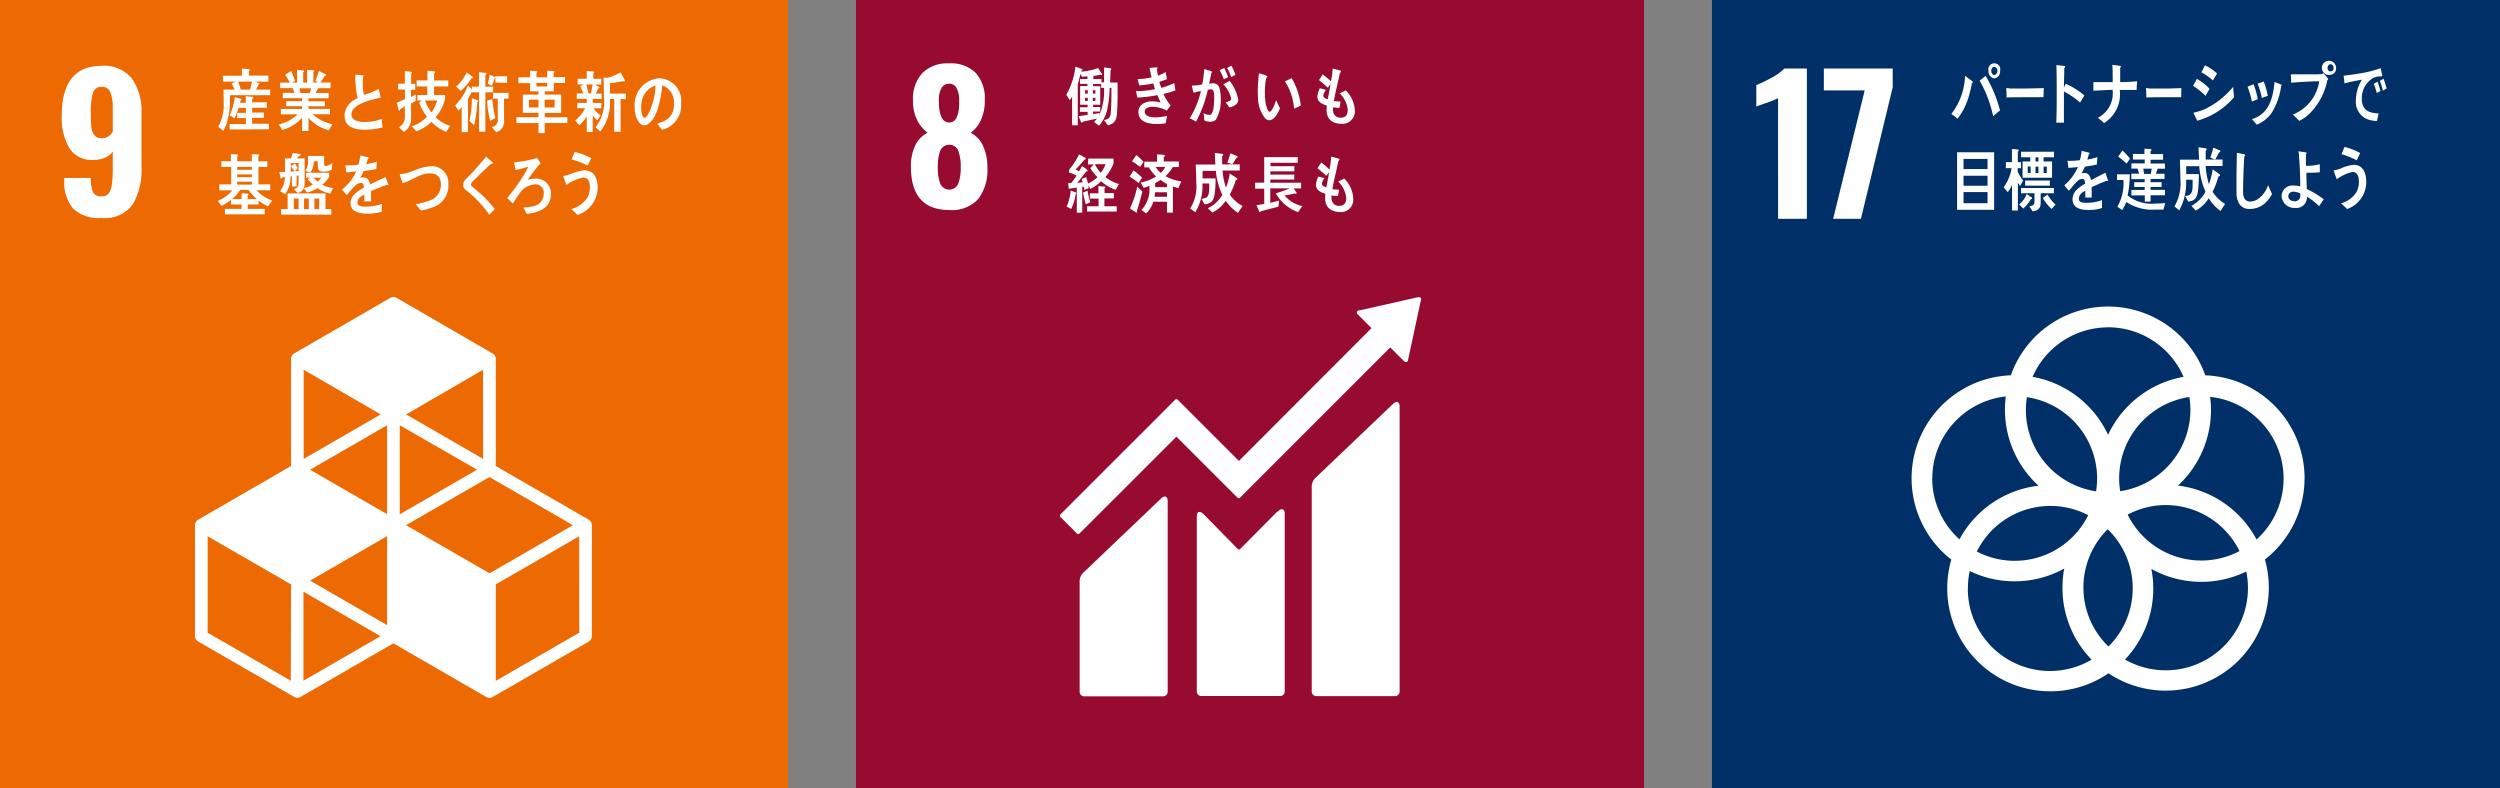 <svg xmlns="http://www.w3.org/2000/svg" width="184" height="58" viewBox="0 0 184 58">
  <rect x="0" y="0" width="184" height="58" fill="#808080" stroke="none"/>
  <g id="social_icn_sdgs01" transform="translate(-924 -1827)">
    <g id="Layer_1" data-name="Layer 1" transform="translate(986.905 1827)">
      <rect id="長方形_96" data-name="長方形 96" width="58" height="58" transform="translate(0.095)" fill="#970b31"/>
      <path id="パス_325" data-name="パス 325" d="M12.868,21.5a3.55,3.55,0,0,1,.308-1.535,2.031,2.031,0,0,1,.922-.959,2.578,2.578,0,0,1-.778-.942,3.148,3.148,0,0,1-.3-1.431,2.8,2.8,0,0,1,.687-2.011,2.6,2.6,0,0,1,1.971-.717,2.578,2.578,0,0,1,1.958.7,2.779,2.779,0,0,1,.67,1.985,3.389,3.389,0,0,1-.285,1.478,2.363,2.363,0,0,1-.754.945,2.011,2.011,0,0,1,.922.986,3.775,3.775,0,0,1,.308,1.6,3.48,3.48,0,0,1-.67,2.28,2.6,2.6,0,0,1-2.139.818Q12.865,24.691,12.868,21.5Zm3.493,1.237a3.289,3.289,0,0,0,.174-1.16,3.516,3.516,0,0,0-.174-1.234.721.721,0,0,0-1.341.007,3.527,3.527,0,0,0-.174,1.227,3.288,3.288,0,0,0,.174,1.16.719.719,0,0,0,1.341,0Zm.06-6.1a1.884,1.884,0,0,0-.184-.9.593.593,0,0,0-.556-.335.624.624,0,0,0-.57.335,1.767,1.767,0,0,0-.188.9q0,1.619.764,1.619t.734-1.619Z" transform="translate(-8.73 -9.24)" fill="#fff"/>
      <path id="パス_326" data-name="パス 326" d="M101.663,80.51l-5.625,5.364a.939.939,0,0,0-.335.8v15a.335.335,0,0,0,.335.318h5.8a.335.335,0,0,0,.335-.318V80.644c0-.174-.141-.5-.506-.134" transform="translate(-62.065 -50.759)" fill="#fff"/>
      <path id="パス_327" data-name="パス 327" d="M53.323,101.279,47.7,106.643a.932.932,0,0,0-.335.8v8.045a.335.335,0,0,0,.335.318h5.809a.335.335,0,0,0,.335-.318V101.4c0-.178-.141-.5-.506-.134" transform="translate(-30.808 -64.556)" fill="#fff"/>
      <path id="パス_328" data-name="パス 328" d="M68.361,61.148a.161.161,0,0,0-.05-.121.158.158,0,0,0-.1-.047H68.13l-4.3.972h-.08a.168.168,0,0,0-.084.044.164.164,0,0,0,0,.231l.05.05.982.982-9.758,9.775-4.509-4.509a.127.127,0,0,0-.184,0l-1.22,1.224h0l-7.227,7.224a.131.131,0,0,0,0,.184l1.224,1.224a.127.127,0,0,0,.181,0l7.137-7.134,3.272,3.272,1.224,1.22a.127.127,0,0,0,.184,0L66.078,64.678l1.032,1.032a.164.164,0,0,0,.278-.107h0l.945-4.395Z" transform="translate(-26.661 -39.109)" fill="#fff"/>
      <path id="パス_329" data-name="パス 329" d="M77.69,104.074l-2.719,2.742a.131.131,0,0,1-.178,0l-2.464-2.511c-.453-.449-.55-.087-.55.091v12.926a.335.335,0,0,0,.335.318h5.8a.335.335,0,0,0,.335-.318V104.182c0-.178-.137-.5-.54-.1" transform="translate(-46.599 -66.412)" fill="#fff"/>
      <path id="パス_330" data-name="パス 330" d="M48.451,18.019c-.03.567-.194.808-.67.935l-.285-.392c.335-.067.469-.158.5-.577.044-.59.044-1.19.044-1.787h-.134a7.71,7.71,0,0,1-.184,1.626,2.682,2.682,0,0,1-.593,1.15l-.372-.272a2.525,2.525,0,0,0,.218-.245c-.335.074-.7.147-1.053.228a.067.067,0,0,1-.064.07c-.037,0-.054-.034-.067-.067l-.171-.416c.221-.023.436-.057.67-.084v-.231h-.567v-.335h.56v-.188h-.546V16.061h.54V15.9h-.553v-.362h.553v-.194l-.4.034-.114-.208c-.047.184-.094.372-.144.56a1.807,1.807,0,0,0-.057.2v3.017h-.416V16.836a2.846,2.846,0,0,1-.168.258L44.72,16.7a5.424,5.424,0,0,0,.67-2.072l.476.174a.074.074,0,0,1,.04.057c0,.037-.05.057-.077.064V15a4.479,4.479,0,0,0,1.234-.268l.3.469a.05.05,0,0,1-.057.054.111.111,0,0,1-.074-.03c-.171.037-.335.064-.523.091v.231h.6v.241H47.5v-1.1l.453.064a.076.076,0,0,1,.077.067.1.1,0,0,1-.057.08c0,.295-.02.6-.03.9h.546C48.5,16.524,48.5,17.272,48.451,18.019ZM46.3,16.366h-.2v.251h.2Zm0,.556h-.2v.231h.2Zm.56-.556h-.184v.251h.184Zm0,.556h-.191v.231h.191Zm.426-.724v-.285h-.6v.158h.53v1.364h-.523V17.6h.52v.335h-.52v.191c.161-.023.335-.057.483-.084l-.027.161a4.643,4.643,0,0,0,.352-2.011Z" transform="translate(-29.144 -9.726)" fill="#fff"/>
      <path id="パス_331" data-name="パス 331" d="M61.328,16.742a3.272,3.272,0,0,0,.526.841c-.091.137-.184.265-.282.392a2.2,2.2,0,0,0-1.093-.285c-.164,0-.53.08-.53.335,0,.416.556.446.811.446a4.418,4.418,0,0,0,.838-.111c-.04.181-.074.359-.1.54a3.992,3.992,0,0,1-.593.057c-.516,0-1.421-.067-1.421-.878,0-.593.573-.791.989-.791a2.973,2.973,0,0,1,.647.084c-.08-.178-.164-.359-.241-.54a9.91,9.91,0,0,1-1.472.178l-.1-.476a6.56,6.56,0,0,0,1.4-.141c-.047-.144-.094-.285-.134-.426a6.2,6.2,0,0,1-1.026.144c-.044-.151-.084-.305-.124-.456a6.034,6.034,0,0,0,1.032-.127c-.06-.228-.107-.463-.147-.7.164,0,.335-.034.5-.04h0a.057.057,0,0,1,.077.067.107.107,0,0,1-.04.074c.02.158.044.312.077.469a2.233,2.233,0,0,0,.563-.272c.034.178.07.335.1.53-.184.07-.375.137-.567.2.044.151.1.295.154.442a5.494,5.494,0,0,0,.949-.355c.034.181.054.362.087.536A5.582,5.582,0,0,1,61.328,16.742Z" transform="translate(-38.602 -9.83)" fill="#fff"/>
      <path id="パス_332" data-name="パス 332" d="M72.437,18.392a.6.6,0,0,1-.456.144.945.945,0,0,1-.4-.1,4.7,4.7,0,0,0-.047-.533.862.862,0,0,0,.446.131c.335,0,.335-1.063.335-1.341,0-.194,0-.54-.228-.54a1.006,1.006,0,0,0-.241.037,9.333,9.333,0,0,1-.865,2.347c-.158-.087-.3-.181-.463-.255a6.534,6.534,0,0,0,.818-2.011c-.184.037-.372.084-.553.137,0-.054-.117-.506-.117-.506s.027-.027.04-.027h.1a3.064,3.064,0,0,0,.627-.084,7.9,7.9,0,0,0,.147-1.126c.121.03.238.067.355.107a.5.5,0,0,1,.164.054c.05.02.054.027.054.057s-.03.044-.047.054c-.05.265-.1.533-.168.8a1.962,1.962,0,0,1,.241-.023.479.479,0,0,1,.536.4,2.682,2.682,0,0,1,.08.717A2.837,2.837,0,0,1,72.437,18.392Zm.59-2.977a5.11,5.11,0,0,0-.308-.67l.335-.158a5.756,5.756,0,0,1,.288.67ZM73.44,17.5c-.091-.137-.188-.265-.282-.392.117-.023.412-.094.412-.275a2.356,2.356,0,0,0-.583-1.053,4.606,4.606,0,0,0,.453-.255,3.028,3.028,0,0,1,.644,1.408C74.083,17.29,73.674,17.417,73.44,17.5Zm.131-2.249a5.058,5.058,0,0,0-.305-.67l.312-.168a4.425,4.425,0,0,1,.305.67Z" transform="translate(-45.855 -9.579)" fill="#fff"/>
      <path id="パス_333" data-name="パス 333" d="M85.643,19.549a.429.429,0,0,1-.335-.124,2.445,2.445,0,0,1-.54-1.535,7.666,7.666,0,0,1,.027-1.3,3.848,3.848,0,0,1,.044-.489,3.04,3.04,0,0,1,.583.188.054.054,0,0,1,.03.05.1.1,0,0,1-.077.094,5.029,5.029,0,0,0-.1.975c0,.2,0,.4.02.6a2.346,2.346,0,0,0,.124.624c.034.091.1.3.2.295.194,0,.409-.65.483-.845l.282.59C86.277,18.98,85.965,19.529,85.643,19.549Zm1.78-.845a4.318,4.318,0,0,0-.67-2.011c.164-.077.335-.168.493-.241a5.136,5.136,0,0,1,.67,2.011A3.546,3.546,0,0,1,87.424,18.7Z" transform="translate(-55.084 -10.703)" fill="#fff"/>
      <path id="パス_334" data-name="パス 334" d="M99.033,19.126c-.567,0-1.116-.235-1.123-1.006a1.877,1.877,0,0,1,.02-.335c-.295-.1-.691-.235-.7-.67a1.72,1.72,0,0,1,.181-.607c.151.034.305.08.456.114a.875.875,0,0,0-.2.429c0,.164.231.238.335.265.064-.372.137-.741.2-1.116L98,16.471a7.73,7.73,0,0,0-.647-.56c.087-.141.181-.282.278-.426a6.459,6.459,0,0,1,.6.52,5.883,5.883,0,0,0,.127-.945c.131.023.265.064.392.1a1.466,1.466,0,0,1,.164.04.067.067,0,0,1,.054.064.188.188,0,0,1-.074.121c-.03.1-.054.218-.077.335-.05.221-.1.446-.151.67-.077.335-.158.7-.218,1.059.161.027.335.027.489.04l-.074.459a3.252,3.252,0,0,1-.476-.037,1.083,1.083,0,0,0,0,.208.526.526,0,0,0,.587.553c.335,0,.5-.215.493-.607a2.011,2.011,0,0,0-.593-1.187,3.635,3.635,0,0,0,.446-.215,2.229,2.229,0,0,1,.67,1.535.912.912,0,0,1-.959.929Z" transform="translate(-63.178 -10.012)" fill="#fff"/>
      <path id="パス_335" data-name="パス 335" d="M45.46,35.14a4.08,4.08,0,0,1-.335,1.106l-.335-.174a3.939,3.939,0,0,0,.3-1.187l.365.137a.067.067,0,0,1,.044.067C45.5,35.113,45.477,35.13,45.46,35.14Zm2.937-.305a3.081,3.081,0,0,1-1.073-.634,2.826,2.826,0,0,1-.788.563l-.168-.265.047.208a2.635,2.635,0,0,1-.315.137l-.064-.248-.1.02v1.9h-.4v-1.84c-.2.023-.4.057-.593.08l-.044-.412a.925.925,0,0,0,.238-.023,4.748,4.748,0,0,0,.379-.536,2.461,2.461,0,0,0-.55-.215v-.208A5.313,5.313,0,0,0,45.7,32.23a3.752,3.752,0,0,1,.412.218.107.107,0,0,1,.087.1c0,.05-.067.064-.094.064-.211.245-.422.489-.65.717.084.047.164.1.245.147.077-.124.151-.251.218-.386.064.04.416.258.416.335s-.06.064-.094.054c-.225.282-.449.57-.67.848l.4-.047a2.038,2.038,0,0,0-.08-.241c.107-.04.215-.091.335-.137.054.158.1.312.141.469a2.682,2.682,0,0,0,.694-.463,4.133,4.133,0,0,1-.533-.67l.261-.268h-.419v-.432h1.867v.355a3.292,3.292,0,0,1-.6,1.006,3.057,3.057,0,0,0,1.006.513C48.548,34.546,48.481,34.7,48.4,34.835ZM46.2,35.9c-.087-.278-.147-.573-.208-.862l.335-.137a6.014,6.014,0,0,0,.2.848Zm.087.536v-.392h.851v-.56H46.5v-.392h.624v-.533a2.437,2.437,0,0,1,.335.037.671.671,0,0,1,.141,0,.05.05,0,0,1,.04.047.091.091,0,0,1-.064.077v.355h.691v.392h-.7v.577h.905v.392Zm.583-3.486a2.682,2.682,0,0,0,.422.634,2.316,2.316,0,0,0,.365-.634Z" transform="translate(-29.188 -20.865)" fill="#fff"/>
      <path id="パス_336" data-name="パス 336" d="M58.6,34.319a6.762,6.762,0,0,0-.67-.469l.288-.453a3.661,3.661,0,0,1,.63.54Zm-.137,2.068a.184.184,0,0,1,.02.074.04.04,0,0,1-.04.04,4.981,4.981,0,0,1-.489-.308,6.982,6.982,0,0,0,.536-1.6l.382.359C58.745,35.438,58.624,35.914,58.463,36.387Zm.235-3.255a5.753,5.753,0,0,0-.587-.409l.312-.456a3.688,3.688,0,0,1,.536.5ZM61.52,34.7a4.04,4.04,0,0,1-.4-.134V36.5h-.439V35.7H59.673a1.924,1.924,0,0,1-.53.865l-.335-.265a2.232,2.232,0,0,0,.573-1.77,3.047,3.047,0,0,1-.416.144l-.221-.392a3.017,3.017,0,0,0,1.133-.442,3.332,3.332,0,0,1-.53-.67h-.335V32.75h.939v-.54l.5.034a.084.084,0,0,1,.074.077c0,.047-.047.07-.08.08v.335h1.11v.412h-.449a2.769,2.769,0,0,1-.536.67,3.2,3.2,0,0,0,1.167.379Zm-.841.3H59.8a2.383,2.383,0,0,1-.037.335h.919Zm0-.6a5.133,5.133,0,0,1-.469-.308,3.56,3.56,0,0,1-.4.228v.305h.868Zm-.835-1.264a1.706,1.706,0,0,0,.379.436,1.592,1.592,0,0,0,.335-.436Z" transform="translate(-37.697 -20.851)" fill="#fff"/>
      <path id="パス_337" data-name="パス 337" d="M74.116,36.328a3.222,3.222,0,0,1-.9-.888,2.528,2.528,0,0,1-.982.865l-.335-.318a2.451,2.451,0,0,0,1.066-.979,5.223,5.223,0,0,1-.476-1.77h-.979v.553h.955a7.279,7.279,0,0,1-.054,1.083c-.077.59-.261.774-.754.825l-.221-.4c.489-.057.556-.248.563-.8v-.335h-.5a3.683,3.683,0,0,1-.52,2.119l-.379-.275a3.028,3.028,0,0,0,.446-1.928c0-.436-.027-.872-.034-1.307h1.441c-.023-.282-.03-.573-.037-.855l.526.067c.03,0,.087.02.087.067a.134.134,0,0,1-.077.1v.613h1.294v.449H72.983a5.122,5.122,0,0,0,.248,1.26,4.583,4.583,0,0,0,.282-1.036l.506.318a.114.114,0,0,1,.047.087c0,.054-.08.07-.111.077a5.7,5.7,0,0,1-.442,1.069,2.8,2.8,0,0,0,.942.838Zm-.124-4.046c-.094.161-.188.335-.288.476l-.372-.131a5.842,5.842,0,0,0,.225-.681l.469.194a.094.094,0,0,1,.067.08C74.093,32.262,74.026,32.282,73.992,32.282Z" transform="translate(-45.907 -20.663)" fill="#fff"/>
      <path id="パス_338" data-name="パス 338" d="M87.334,36.849a3.071,3.071,0,0,1-1.643-1.384,8.927,8.927,0,0,0,1.026-.369H85.286v1.069l.65-.164-.05.446c-.429.111-.865.221-1.294.335a.085.085,0,0,1-.074.074.057.057,0,0,1-.04-.034l-.208-.486c.191-.03.382-.054.57-.094V35.12h-.67v-.442h.67V32.8h2.467v.419H85.3v.248H87.06v.379H85.29v.241h1.763v.365H85.29v.235h2.266V35.1h-.546l.218.335a.06.06,0,0,1-.06.064.164.164,0,0,1-.077-.027c-.251.057-.5.111-.754.151a2.343,2.343,0,0,0,1.3.781Z" transform="translate(-54.698 -21.236)" fill="#fff"/>
      <path id="パス_339" data-name="パス 339" d="M98.733,36.776c-.563,0-1.116-.235-1.123-1.006a1.839,1.839,0,0,1,.02-.335c-.295-.1-.691-.235-.7-.67a1.747,1.747,0,0,1,.181-.6c.151.034.305.08.456.114a.875.875,0,0,0-.2.416c0,.164.231.235.335.265.064-.372.137-.744.2-1.116l-.208.272a7.267,7.267,0,0,0-.65-.56c.091-.141.184-.282.282-.426a6,6,0,0,1,.6.52,5.884,5.884,0,0,0,.127-.945c.131.023.265.064.392.1a1.253,1.253,0,0,1,.161.04.058.058,0,0,1,.057.064.188.188,0,0,1-.074.121c-.03.1-.054.218-.077.335-.05.221-.1.446-.151.67-.077.335-.158.7-.218,1.059.161.027.335.027.489.044l-.074.456a3.251,3.251,0,0,1-.476-.037,1.083,1.083,0,0,0,0,.208.526.526,0,0,0,.587.553c.335,0,.5-.215.493-.607a2.011,2.011,0,0,0-.593-1.183,3.871,3.871,0,0,0,.442-.218,2.216,2.216,0,0,1,.67,1.535.912.912,0,0,1-.955.939Z" transform="translate(-62.984 -21.171)" fill="#fff"/>
    </g>
    <g id="レイヤー_2" data-name="レイヤー 2" transform="translate(924 1827)">
      <g id="Layer_1-2" data-name="Layer 1" transform="translate(0)">
        <rect id="長方形_91" data-name="長方形 91" width="58" height="58" fill="#ed6a02"/>
        <path id="パス_246" data-name="パス 246" d="M13.67,24.415a3.019,3.019,0,0,1-.655-2.09V22.16h1.962a2.533,2.533,0,0,0,.153,1.045.648.648,0,0,0,.641.31.617.617,0,0,0,.505-.2,1.394,1.394,0,0,0,.244-.662,10,10,0,0,0,.066-1.341v-1.1a1.181,1.181,0,0,1-.564.456,2.139,2.139,0,0,1-.875.167,1.927,1.927,0,0,1-1.766-.888,4.418,4.418,0,0,1-.55-2.359q0-3.679,2.937-3.679a2.629,2.629,0,0,1,2.223.93A4.1,4.1,0,0,1,18.7,17.4v3.975a4.945,4.945,0,0,1-.652,2.749,2.552,2.552,0,0,1-2.3.983A2.721,2.721,0,0,1,13.67,24.415Zm2.916-5.669V17a3.042,3.042,0,0,0-.174-1.132.638.638,0,0,0-.634-.415.631.631,0,0,0-.648.449,4.634,4.634,0,0,0-.153,1.439,8.147,8.147,0,0,0,.038,1.073,1.146,1.146,0,0,0,.223.6.676.676,0,0,0,.561.23.9.9,0,0,0,.787-.5Z" transform="translate(-8.288 -9.064)" fill="#fff"/>
        <path id="パス_247" data-name="パス 247" d="M70.141,77.48,63.3,73.532V65.64a.463.463,0,0,0-.247-.4L56,61.153a.46.46,0,0,0-.463,0L48.463,65.24a.47.47,0,0,0-.233.4v7.888L41.393,77.48a.47.47,0,0,0-.233.4v8.163a.47.47,0,0,0,.233.4l7.069,4.08a.47.47,0,0,0,.233.063.46.46,0,0,0,.233-.063l6.836-3.944L62.6,90.531a.471.471,0,0,0,.233.063.449.449,0,0,0,.233-.063l7.073-4.08a.47.47,0,0,0,.233-.4V77.884A.47.47,0,0,0,70.141,77.48ZM55.3,85.239,49.63,81.964,55.3,78.689ZM61.922,73.8l-5.69,3.282V70.529ZM55.3,77.075,49.63,73.8,55.3,70.529Zm1.394.808,6.136-3.543,6.146,3.543-6.139,3.543Zm5.672-4.878L56.7,69.731l5.662-3.286Zm-7.536-3.275L49.16,73.006V66.445Zm-6.62,19.6L42.094,85.8v-7.1l6.136,3.543Zm.934,0v-6.55l5.672,3.275Zm20.3-3.536L63.3,89.34v-7.1l6.139-3.543Z" transform="translate(-26.809 -39.23)" fill="#fff"/>
        <path id="パス_248" data-name="パス 248" d="M46.861,16.448v.38a5.428,5.428,0,0,1-.192,1.54,2.439,2.439,0,0,1-.3.7L46,18.772a3.331,3.331,0,0,0,.4-1.822c0-.3,0-.613-.021-.913h.829c-.073-.15-.146-.307-.226-.449l.307-.139h-.944v-.432h1.394V14.49l.505.035c.038,0,.08,0,.08.059a.091.091,0,0,1-.063.073v.348H49.69v.449h-.976l.272.1a.056.056,0,0,1,.042.049c0,.031-.035.045-.056.052-.063.129-.122.258-.192.383h1.045v.411Zm-.024,2.523v-.4h1.2v-.439h-.638v-.383h.634v-.369H47.5a3.9,3.9,0,0,1-.307.773l-.348-.233a4.146,4.146,0,0,0,.369-1.331l.446.125a.052.052,0,0,1,.049.052c0,.042-.031.056-.063.063a.677.677,0,0,1-.049.178h.429v-.484l.512.045c.024,0,.042.035.042.059s-.056.08-.087.087v.251h1.084v.408H48.495v.348h.864v.394h-.864v.432h1.237v.408Zm.634-3.522c.063.164.15.453.2.624a.164.164,0,0,1-.213-.035h.885c.056-.2.1-.39.143-.589Z" transform="translate(-29.938 -9.441)" fill="#fff"/>
        <path id="パス_249" data-name="パス 249" d="M62.48,19.2a2.955,2.955,0,0,1-1.491-.916v.969h-.467v-.976a3.192,3.192,0,0,1-1.453.9l-.279-.408a2.9,2.9,0,0,0,1.394-.742h-1.23v-.4h1.568v-.2H59.351v-.373h1.171V16.84H59.093v-.394h.871c-.045-.111-.087-.23-.143-.348H58.9v-.408h.714a4.411,4.411,0,0,0-.348-.578l.446-.275c.1.24.2.484.289.732l-.237.122h.383v-.937l.47.045a.042.042,0,0,1,.045.049.091.091,0,0,1-.063.073v.77h.286V14.75l.481.038a.049.049,0,0,1,.045.052c0,.035-.042.059-.063.07v.777H61.7l-.209-.115c.094-.244.188-.484.261-.742l.477.233a.087.087,0,0,1,.056.073c0,.056-.073.059-.1.059-.1.167-.209.328-.314.491h.739v.418h-.906l-.2.348h.965v.394H60.985v.216h1.206v.369H60.985v.192H62.57v.4H61.3a3.059,3.059,0,0,0,1.446.732Zm-2.15-3.094.063.348h.7c.031-.111.056-.23.08-.348Z" transform="translate(-38.282 -9.611)" fill="#fff"/>
        <path id="パス_250" data-name="パス 250" d="M74.27,19.826c-.589,0-1.53-.094-1.53-1.045a1.406,1.406,0,0,1,.958-1.268,7.641,7.641,0,0,1-.164-1.742l.376.028.185.021c.021,0,.045,0,.045.045a.108.108,0,0,1-.028.052,3.287,3.287,0,0,0-.024.453,2.948,2.948,0,0,0,.077.878.052.052,0,0,0,.038,0,4.459,4.459,0,0,0,1.045-.436c.063.209.1.432.153.648-.516.122-2.153.436-2.153,1.247,0,.456.61.547.9.547a3.519,3.519,0,0,0,1.324-.223c.024.206.045.418.056.627A5.819,5.819,0,0,1,74.27,19.826Z" transform="translate(-47.381 -10.276)" fill="#fff"/>
        <path id="パス_251" data-name="パス 251" d="M84.852,17.355V18.4a1.136,1.136,0,0,1-.533,1.045l-.366-.348a.808.808,0,0,0,.439-.787V17.56c-.115.077-.237.143-.348.226,0,.038-.021.1-.063.1s-.031-.024-.042-.049L83.8,17.3c.2-.087.4-.178.6-.275v-.7h-.5v-.432h.491v-.934l.477.063s.049.021.049.045-.038.066-.059.084v.756h.3v.432h-.314v.537l.348-.181v.46C85.086,17.226,84.967,17.285,84.852,17.355Zm2.578,2.09a3.042,3.042,0,0,1-1.08-.746,3.01,3.01,0,0,1-1.108.7l-.348-.373a2.55,2.55,0,0,0,1.125-.7,3.938,3.938,0,0,1-.568-1.028l.181-.171h-.321v-.394h.735V16.1h-.784v-.446h.794V14.94l.5.045a.066.066,0,0,1,.07.073c0,.038-.056.07-.08.08v.519h1.045V16.1H86.545v.631h.812v.3s-.056.181-.063.209a3.213,3.213,0,0,1-.638,1.125,2.69,2.69,0,0,0,1.077.631Zm-1.55-2.317a2.857,2.857,0,0,0,.477.885,2.717,2.717,0,0,0,.415-.885Z" transform="translate(-54.597 -9.735)" fill="#fff"/>
        <path id="パス_252" data-name="パス 252" d="M98.383,16.731v2.9h-.463V16.734H97.4v-.063c-.094.188-.185.373-.3.55v2.439h-.46V17.828a2.4,2.4,0,0,1-.247.251l-.233-.387a4.02,4.02,0,0,0,.937-1.46l.3.272v-.188h.516V15.25l.477.049c.031,0,.073,0,.073.059a.108.108,0,0,1-.08.094v.864h.571v.415ZM97.366,15.7a4.5,4.5,0,0,1-.787.923l-.348-.31A3.069,3.069,0,0,0,97,15.271l.429.3a.073.073,0,0,1-.059.132Zm.422,1.742a9.514,9.514,0,0,1-.23,1.707l-.348-.317a7.474,7.474,0,0,0,.178-1.672l.436.164s.028.028.028.049-.045.052-.063.063Zm.948,1.394a8.155,8.155,0,0,1-.23-1.491l.39-.118a8.14,8.14,0,0,0,.223,1.394Zm.383-2.819v-.348a.056.056,0,0,1-.056.038c-.063.178-.125.348-.2.537l-.3-.139c.056-.223.094-.449.146-.676l.39.192v-.07h.885v.481Zm.638,1.181v1.571a.8.8,0,0,1-.585.9l-.307-.383a.509.509,0,0,0,.432-.575V17.2h-.348v-.429h1.139V17.2Z" transform="translate(-62.66 -9.937)" fill="#fff"/>
        <path id="パス_253" data-name="パス 253" d="M111.214,18.793v.742h-.463v-.742h-1.62v-.432h1.62v-.317H109.6V16.7h1.153v-.244h-.62v-.6h-.864v-.432h.864V14.94l.484.035a.056.056,0,0,1,.052.049c0,.031-.042.066-.063.08v.324h.791V14.94l.477.021a.056.056,0,0,1,.056.049c0,.031-.042.066-.063.08v.324h.84v.432h-.833v.613h-.658V16.7h1.206v1.348h-1.206v.317h1.662v.425Zm-.463-1.721h-.7v.571h.7Zm.638-1.237H110.6V16.1h.787Zm.55,1.237h-.732v.571h.732Z" transform="translate(-71.12 -9.735)" fill="#fff"/>
        <path id="パス_254" data-name="パス 254" d="M122.84,17.052v.3h.634v.394H122.9a2.014,2.014,0,0,0,.519.512l-.23.366a1.718,1.718,0,0,1-.348-.348v1.219H122.4v-1.15a2.369,2.369,0,0,1-.554.641l-.3-.348a2.53,2.53,0,0,0,.732-.9H121.7v-.387h.7v-.3h-.735v-.4h.474c-.07-.188-.139-.376-.223-.557l.289-.108h-.47v-.418h.665V15l.484.031a.063.063,0,0,1,.063.059.087.087,0,0,1-.063.084v.4h.585V16h-.46l.289.164a.07.07,0,0,1,.038.052c0,.056-.059.073-.091.073-.056.129-.118.251-.185.376h.432v.4Zm-.47-1.063c.045.185.153.6.192.787-.08.042-.219-.157-.3-.122h.436c.052-.22.1-.442.139-.665Zm2.523,1.07V19.47h-.47V17.059H124.1a3.378,3.378,0,0,1-.7,2.387l-.348-.3a3.06,3.06,0,0,0,.606-2.293c0-.456,0-.92-.017-1.376l.279.021a1.446,1.446,0,0,0,.275-.08,5.985,5.985,0,0,0,.7-.314l.324.592a.07.07,0,0,1-.07.077.125.125,0,0,1-.084-.031,8.947,8.947,0,0,1-.955.16v.76h1.167v.415Z" transform="translate(-79.216 -9.774)" fill="#fff"/>
        <path id="パス_255" data-name="パス 255" d="M136.224,20.331c-.125-.15-.24-.307-.366-.449.641-.192,1.237-.47,1.237-1.435a1.358,1.358,0,0,0-.85-1.394c-.108.878-.324,2.275-.965,2.787a.571.571,0,0,1-.376.16.6.6,0,0,1-.436-.293,1.909,1.909,0,0,1-.261-1.045A1.949,1.949,0,0,1,136,16.54a1.652,1.652,0,0,1,1.62,1.847,1.829,1.829,0,0,1-1.4,1.944Zm-1.432-2.345a2.132,2.132,0,0,0-.111.7c0,.209.035.749.265.749.08,0,.15-.1.2-.164a4.687,4.687,0,0,0,.585-2.2,1.512,1.512,0,0,0-.937.913Z" transform="translate(-87.492 -10.777)" fill="#fff"/>
        <path id="パス_256" data-name="パス 256" d="M49.6,36.046a2.731,2.731,0,0,1-.7-.436v.3H48.1v.324h1.251v.4h-2.93v-.4h1.226v-.324h-.777v-.348a3.38,3.38,0,0,1-.7.453l-.279-.373a2.669,2.669,0,0,0,1.084-.777h-.965V34.43h.868V33.148h-.718v-.422h.7V32.2l.481.028a.052.052,0,0,1,.049.056c0,.031-.038.063-.063.073v.369H48.4V32.2l.488.028a.056.056,0,0,1,.052.056c0,.031-.038.063-.063.073v.369h.665v.422h-.652V34.43h.868v.432H48.747a2.648,2.648,0,0,0,1.153.753Zm-1.435-1.209h-.62a3.066,3.066,0,0,1-.6.672h.7v-.432l.46.035a.052.052,0,0,1,.056.049.091.091,0,0,1-.063.077v.272h.679A3.111,3.111,0,0,1,48.165,34.837Zm.247-1.69H47.322v.209H48.4Zm0,.55H47.322v.2H48.4Zm0,.533H47.322v.216H48.4Z" transform="translate(-29.867 -20.859)" fill="#fff"/>
        <path id="パス_257" data-name="パス 257" d="M62.682,34.976a2.651,2.651,0,0,1-.941-.4,2.931,2.931,0,0,1-.773.321l-.237-.324a.592.592,0,0,1-.449.348L60,34.641c.237-.07.348-.143.348-.453v-.54h-.139v.8H59.86V33.7h-.108a2.035,2.035,0,0,1-.4,1.317l-.366-.226a1.679,1.679,0,0,0,.348-1.045l-.2.049a.072.072,0,0,1-.066.07c-.035,0-.042-.042-.049-.07l-.087-.411h.418V32.38h.436c.052-.125.094-.258.136-.39l.523.063a.059.059,0,0,1,.049.059c0,.063-.073.087-.115.091l-.153.178h.568v1.742a1.394,1.394,0,0,1-.052.449,2.272,2.272,0,0,0,.655-.272,3.179,3.179,0,0,1-.369-.38A1.957,1.957,0,0,1,61.2,33.8h-.3V33.45h.3l-.348-.16a1.188,1.188,0,0,0,.188-.742V32.2h1.188v.575c0,.122.024.164.132.164a.989.989,0,0,0,.477-.233l-.056.512a1.2,1.2,0,0,1-.53.136c-.314,0-.488-.035-.488-.436v-.328h-.3a1.223,1.223,0,0,1-.265.847H62.6v.3a1.829,1.829,0,0,1-.509.582,2.3,2.3,0,0,0,.8.247Zm-3.617,1.547v-.415h.477V34.955h2.787v1.153h.429v.415Zm1.282-3.8h-.571v.237c.1-.07.2-.139.3-.2.08.118.157.24.233.348l-.24.206h.282Zm-.578.244v.38l.279-.021a3.952,3.952,0,0,0-.272-.359Zm.578,2.369H60v.777h.348Zm.753,0h-.348v.777H61.1Zm.348-1.54a2.438,2.438,0,0,0,.293.286,1.321,1.321,0,0,0,.282-.275Zm.415,1.54h-.348v.777h.348Z" transform="translate(-38.373 -20.723)" fill="#fff"/>
        <path id="パス_258" data-name="パス 258" d="M75.572,34.678a.143.143,0,0,1-.063-.024c-.3.1-.885.331-1.164.46v.756h-.495v-.5c-.348.157-.505.348-.505.585s.2.3.578.3a3.711,3.711,0,0,0,1.223-.2l-.017.575a3.376,3.376,0,0,1-1.045.143q-1.251,0-1.251-.787a.965.965,0,0,1,.348-.7,2.986,2.986,0,0,1,.641-.425c0-.219-.077-.348-.2-.348a.617.617,0,0,0-.432.188,3.864,3.864,0,0,0-.324.348c-.157.171-.251.289-.31.348-.077-.087-.2-.22-.348-.4a3.5,3.5,0,0,0,1.045-1.331c-.219.031-.47.049-.739.066a3.258,3.258,0,0,0-.066-.512,7.2,7.2,0,0,0,.962-.049,3.783,3.783,0,0,0,.143-.679l.568.129a.063.063,0,0,1,.052.059c0,.028-.021.056-.07.073-.021.084-.059.213-.111.38a6.7,6.7,0,0,0,.784-.181l-.045.54c-.23.049-.544.1-.93.15a2.852,2.852,0,0,1-.261.495.8.8,0,0,1,.24-.035c.258,0,.425.171.5.523.348-.178.718-.348,1.136-.544l.2.54C75.621,34.657,75.621,34.678,75.572,34.678Z" transform="translate(-47.036 -21.048)" fill="#fff"/>
        <path id="パス_259" data-name="パス 259" d="M86.737,37.792a3.621,3.621,0,0,1-.756.2c-.129-.153-.251-.317-.387-.456a5.682,5.682,0,0,0,.969-.258,1.205,1.205,0,0,0,.888-1.174c0-.648-.348-.854-.843-.84-.7,0-1.307.53-1.972.721-.021-.066-.216-.613-.216-.638s.059-.031.087-.031a3.648,3.648,0,0,0,1.01-.282,3.833,3.833,0,0,1,1.226-.307A1.223,1.223,0,0,1,88,36.043,1.667,1.667,0,0,1,86.737,37.792Z" transform="translate(-55.001 -22.5)" fill="#fff"/>
        <path id="パス_260" data-name="パス 260" d="M99.763,37.012A8.317,8.317,0,0,0,98.5,35.583a3.99,3.99,0,0,0-.369-.314,1.168,1.168,0,0,1-.209-.185.425.425,0,0,1-.08-.265.561.561,0,0,1,.2-.418c.2-.216.411-.418.61-.638.293-.348.592-.669.878-1.024l.348.307a.894.894,0,0,1,.139.118.066.066,0,0,1,0,.045c0,.066-.091.077-.136.066-.279.265-.564.526-.847.8-.118.111-.226.233-.348.348-.052.052-.115.1-.167.16a.324.324,0,0,0-.1.2.192.192,0,0,0,.077.15c.178.167.373.31.554.467a8.341,8.341,0,0,1,1.118,1.2C100.052,36.719,99.909,36.869,99.763,37.012Z" transform="translate(-63.753 -21.21)" fill="#fff"/>
        <path id="パス_261" data-name="パス 261" d="M108.6,37.089a2.062,2.062,0,0,0-.23-.4.122.122,0,0,1,0-.045s0-.017.028-.024a3.725,3.725,0,0,0,.62-.077.938.938,0,0,0,.836-.941.61.61,0,0,0-.7-.676,1.418,1.418,0,0,0-1.1.7,8.212,8.212,0,0,0-.467.7c-.143-.125-.286-.258-.429-.39a14.655,14.655,0,0,0,1.2-1.655,4.766,4.766,0,0,0,.348-.652c-.111.024-.219.059-.331.091-.2.052-.4.111-.6.157-.031-.192-.059-.383-.1-.575a9.3,9.3,0,0,0,1.394-.24,1.742,1.742,0,0,0,.289-.094,3.539,3.539,0,0,1,.265.418c0,.049-.052.063-.08.07a8.839,8.839,0,0,0-.857,1.129,2.09,2.09,0,0,1,.547-.084,1.084,1.084,0,0,1,1.146,1.192C110.379,36.712,109.32,37.05,108.6,37.089Z" transform="translate(-69.834 -21.352)" fill="#fff"/>
        <path id="パス_262" data-name="パス 262" d="M120.1,36.387c-.157-.146-.31-.3-.474-.429a2.038,2.038,0,0,0,1.209-.878,1.63,1.63,0,0,0,.164-.742c0-.449-.143-.7-.533-.7a3.505,3.505,0,0,0-1.192.54c-.028-.077-.23-.6-.23-.641s.042-.028.059-.028a2.809,2.809,0,0,0,.523-.146,2.787,2.787,0,0,1,.979-.258c.672,0,.965.544.965,1.3A2.146,2.146,0,0,1,120.1,36.387Zm.735-3.637a6,6,0,0,0-1.188-.453c.08-.181.153-.348.233-.547a4.669,4.669,0,0,1,1.219.46c-.084.181-.167.362-.265.54Z" transform="translate(-77.583 -20.567)" fill="#fff"/>
      </g>
    </g>
    <g id="レイヤー_2-2" data-name="レイヤー 2" transform="translate(1049.81 1827)">
      <g id="Layer_1-3" data-name="Layer 1">
        <rect id="長方形_236" data-name="長方形 236" width="58" height="58" transform="translate(0.19)" fill="#003067"/>
        <path id="パス_427" data-name="パス 427" d="M11.389,16.475a8.355,8.355,0,0,1-.875.353c-.381.127-.621.215-.724.261V15.508a9.3,9.3,0,0,0,1.133-.547,3.844,3.844,0,0,0,.935-.671H13.51V25.351H11.392Z" transform="translate(-6.335 -9.246)" fill="#fff"/>
        <path id="パス_428" data-name="パス 428" d="M26.877,15.9H23.87V14.29h5.068v1.38L26.6,25.351H24.555Z" transform="translate(-15.445 -9.246)" fill="#fff"/>
        <path id="パス_429" data-name="パス 429" d="M71.09,76.568a7.6,7.6,0,0,0-7.31-7.581,7.588,7.588,0,0,0-14.309,0A7.585,7.585,0,0,0,45.088,82.55a7.694,7.694,0,0,0-.3,2.118,7.585,7.585,0,0,0,11.87,6.251,7.588,7.588,0,0,0,11.513-8.375,7.585,7.585,0,0,0,2.915-5.975m-8.4-5.054a6.064,6.064,0,0,1-5.167,6,6.223,6.223,0,0,1-.078-.932,6.064,6.064,0,0,1,5.167-6,6.222,6.222,0,0,1,.078.932M56.654,88.949a6.042,6.042,0,0,1-.056-8.633,6.042,6.042,0,0,1,.056,8.633m-6-18.353a6.064,6.064,0,0,1,5.167,6,6.222,6.222,0,0,1-.078.932,6.064,6.064,0,0,1-5.167-6.014,6.223,6.223,0,0,1,.078-.932m4.511,8.7a6.035,6.035,0,0,1-8.2,2.675,6.046,6.046,0,0,1,8.2-2.675m2.9-.039a6,6,0,0,1,2.8-.706,6.067,6.067,0,0,1,5.435,3.388,6.035,6.035,0,0,1-8.238-2.7M56.626,65.453A6.064,6.064,0,0,1,62.182,69.1a7.61,7.61,0,0,0-5.555,4.267A7.606,7.606,0,0,0,51.071,69.1a6.064,6.064,0,0,1,5.555-3.642M43.691,76.568A6.067,6.067,0,0,1,49.1,70.543a7.349,7.349,0,0,0-.064.971,7.571,7.571,0,0,0,2.471,5.6,7.6,7.6,0,0,0-5.817,3.946,6.042,6.042,0,0,1-2.008-4.5m2.629,8.09a6.145,6.145,0,0,1,.131-1.257A7.578,7.578,0,0,0,53.4,83.21a7.627,7.627,0,0,0-.131,1.412,7.55,7.55,0,0,0,2.146,5.294,6.046,6.046,0,0,1-9.11-5.227m20.616-.049a6.053,6.053,0,0,1-9.05,5.266,7.564,7.564,0,0,0,1.941-6.667,7.592,7.592,0,0,0,6.985.191,5.944,5.944,0,0,1,.124,1.211m-5.153-7.532A7.578,7.578,0,0,0,64.2,71.545a7.346,7.346,0,0,0-.064-.971,6.05,6.05,0,0,1,3.42,10.5,7.6,7.6,0,0,0-5.788-3.971" transform="translate(-27.282 -41.365)" fill="#fff"/>
        <path id="パス_430" data-name="パス 430" d="M51.971,14.663a6,6,0,0,1-.138.628,5.167,5.167,0,0,1-.911,1.987,5.541,5.541,0,0,0-.462-.353,4.81,4.81,0,0,0,1.006-2.806l.554.413a.085.085,0,0,1,.025.06A.1.1,0,0,1,51.971,14.663Zm1.564,2.425a9.067,9.067,0,0,0-.992-2.612l.438-.353a9.6,9.6,0,0,1,1.059,2.541Zm.085-2.778a.5.5,0,0,1-.424-.554.441.441,0,1,1,.851,0,.5.5,0,0,1-.427.554Zm0-.851c-.124,0-.222.134-.222.3s.1.3.222.3.229-.141.229-.3a.272.272,0,0,0-.229-.3Z" transform="translate(-32.65 -8.54)" fill="#fff"/>
        <path id="パス_431" data-name="パス 431" d="M64.652,19.03h-.6c-.187,0-1.606,0-2.118.018a4.737,4.737,0,0,0-.025-.618c0-.074.028-.081.053-.074s.2.028.236.035h.907c.589,0,.911-.018,1.571-.028C64.659,18.582,64.656,18.826,64.652,19.03Z" transform="translate(-40.059 -11.876)" fill="#fff"/>
        <path id="パス_432" data-name="パス 432" d="M74.091,16.32a6,6,0,0,0-1.189-.812V17.8H72.34c.028-.653.032-1.309.032-1.962,0-.759,0-1.521-.021-2.277l.586.067a.06.06,0,0,1,.056.06.109.109,0,0,1-.064.092c0,.466-.021.932-.028,1.412a1.765,1.765,0,0,0,.141-.251,5.647,5.647,0,0,1,1.369.858Z" transform="translate(-46.808 -8.774)" fill="#fff"/>
        <path id="パス_433" data-name="パス 433" d="M83.254,15.359H82.011A2.484,2.484,0,0,1,80.854,17.8a3.328,3.328,0,0,0-.455-.385,2.021,2.021,0,0,0,1.084-2.065l-1.412.067v-.628h1.422v-.219c0-.353,0-.706-.028-1.059l.565.074a.062.062,0,0,1,.064.06.12.12,0,0,1-.049.081v1.059c.416,0,.829-.028,1.249-.06C83.275,14.939,83.257,15.151,83.254,15.359Z" transform="translate(-51.809 -8.742)" fill="#fff"/>
        <path id="パス_434" data-name="パス 434" d="M93.637,19.03h-.6c-.187,0-1.447,0-1.966.018a5.522,5.522,0,0,0-.021-.618c0-.074.028-.081.049-.074s.2.028.236.035H92.5c.589,0,.494-.018,1.154-.028C93.644,18.582,93.644,18.826,93.637,19.03Z" transform="translate(-58.914 -11.876)" fill="#fff"/>
        <path id="パス_435" data-name="パス 435" d="M101.781,15.878a5.051,5.051,0,0,0-.921-.741c.1-.169.191-.353.286-.512a3.854,3.854,0,0,1,.928.727Zm-.607,1.835c-.025-.06-.272-.547-.272-.572s.042-.039.056-.046a4.179,4.179,0,0,0,.741-.226,6.269,6.269,0,0,0,2.118-1.659,6.808,6.808,0,0,0,.067.759,5.552,5.552,0,0,1-2.711,1.737Zm1.154-2.965a4.387,4.387,0,0,0-.854-.607c.092-.162.176-.353.261-.512a3.124,3.124,0,0,1,.889.6c-.092.169-.194.339-.3.508Z" transform="translate(-65.262 -8.819)" fill="#fff"/>
        <path id="パス_436" data-name="パス 436" d="M112.541,18.475a6.213,6.213,0,0,0-.321-1.094l.441-.18a5.756,5.756,0,0,1,.311,1.091C112.848,18.362,112.682,18.412,112.541,18.475Zm2.149-1.122a4.941,4.941,0,0,1-.706,1.973,2.471,2.471,0,0,1-1.087.851c-.113-.138-.229-.268-.353-.406,1.136-.353,1.542-1.338,1.662-2.735l.5.191a.049.049,0,0,1,.025.046A.1.1,0,0,1,114.691,17.353Zm-1.412.865a6.167,6.167,0,0,0-.311-1.059l.445-.159a5.453,5.453,0,0,1,.3,1.059,3.151,3.151,0,0,0-.424.148Z" transform="translate(-72.612 -11)" fill="#fff"/>
        <path id="パス_437" data-name="パス 437" d="M123.939,14.122a4.81,4.81,0,0,1-1.316,2.471,2.8,2.8,0,0,1-.755.526,6.487,6.487,0,0,0-.473-.462,3.13,3.13,0,0,0,1.945-2.449c-.706,0-1.377.06-2.065.1,0-.2-.021-.409-.025-.611h1.641c.184,0,.374,0,.558-.018a.279.279,0,0,0,.2-.074,3.486,3.486,0,0,1,.353.434C124.017,14.072,123.961,14.1,123.939,14.122Zm.236-.392a.523.523,0,1,1,.406-.508A.466.466,0,0,1,124.176,13.73Zm0-.784a.251.251,0,0,0-.215.275.219.219,0,1,0,.431,0A.254.254,0,0,0,124.176,12.946Z" transform="translate(-78.455 -8.224)" fill="#fff"/>
        <path id="パス_438" data-name="パス 438" d="M135.041,14.807h-.049a1.306,1.306,0,0,0-.512.1,1.7,1.7,0,0,0-.872,1.493c-.035.978.649,1.115,1.228,1.136-.032.184-.071.371-.113.554h-.078a1.948,1.948,0,0,1-.787-.2,1.391,1.391,0,0,1-.688-1.362,2.954,2.954,0,0,1,.441-1.475c-.434.074-.861.162-1.288.272,0-.191-.039-.378-.053-.565.392-.049.776-.1,1.161-.162A8.393,8.393,0,0,0,135,14.2c0,.081.109.508.106.561S135.069,14.807,135.041,14.807Zm-.328,1.232c-.071-.233-.148-.469-.229-.688l.279-.148a6.106,6.106,0,0,1,.212.681Zm.448-.173a5.145,5.145,0,0,0-.229-.727l.275-.155c.081.233.159.469.229.706Z" transform="translate(-85.586 -9.188)" fill="#fff"/>
        <path id="パス_439" data-name="パス 439" d="M51.66,35.985V31.75h2.725v4.235ZM53.9,32.241H52.133v.745H53.9Zm0,1.239H52.133v.734H53.9Zm0,1.2H52.133V35.5H53.9Z" transform="translate(-33.427 -20.544)" fill="#fff"/>
        <path id="パス_440" data-name="パス 440" d="M62.584,33.791c-.056-.085-.113-.159-.162-.251v2.054h-.431V33.685a1.871,1.871,0,0,1-.314.558l-.3-.353a3.328,3.328,0,0,0,.582-1.412h-.42v-.441h.445V31.07l.434.035a.064.064,0,0,1,.067.064.092.092,0,0,1-.067.078v.791h.236v.448h-.247v.244a3.053,3.053,0,0,0,.4.664C62.739,33.516,62.658,33.661,62.584,33.791Zm.808.96a3.032,3.032,0,0,1-.579.706l-.3-.311a1.74,1.74,0,0,0,.558-.766l.388.268a.046.046,0,0,1,0,.042C63.477,34.755,63.424,34.762,63.392,34.751Zm.921-3.071v.307h.625v1.2H62.767v-1.2h.568v-.307h-.678v-.409h2.425v.409ZM64.1,34.328v.706c0,.473-.275.572-.593.621l-.244-.374c.166-.035.381-.035.381-.314v-.639h-.988v-.388h2.414v.388Zm-1.144-.561v-.374h1.818v.374Zm.4-1.412h-.208v.476h.219Zm.575-.674h-.212v.307h.219Zm0,.685h-.212v.476h.219Zm.971,3.117a3.53,3.53,0,0,1-.649-.808l.353-.251a2.51,2.51,0,0,0,.589.731Zm-.353-3.117h-.233v.476h.233Z" transform="translate(-39.716 -20.104)" fill="#fff"/>
        <path id="パス_441" data-name="パス 441" d="M77.189,33.684a.1.1,0,0,1-.056-.025c-.289.106-.844.353-1.1.469v.766h-.469v-.5c-.318.159-.476.353-.476.589s.184.3.544.3a3.307,3.307,0,0,0,1.161-.2v.582a3.1,3.1,0,0,1-1,.145c-.78,0-1.172-.265-1.172-.8a1.013,1.013,0,0,1,.328-.706,2.824,2.824,0,0,1,.6-.427c0-.226-.071-.353-.187-.353a.558.558,0,0,0-.409.191,3.6,3.6,0,0,0-.307.335c-.148.176-.24.3-.3.353-.071-.092-.18-.226-.328-.409a3.575,3.575,0,0,0,1-1.348c-.212.032-.445.049-.706.064a3.265,3.265,0,0,0-.064-.515,6.442,6.442,0,0,0,.914-.049,4.044,4.044,0,0,0,.134-.688l.54.131a.056.056,0,0,1,.046.06c0,.028,0,.053-.064.074-.021.085-.056.215-.106.381a5.58,5.58,0,0,0,.745-.184l-.046.547c-.219.049-.512.1-.879.155a3.416,3.416,0,0,1-.247.5.8.8,0,0,1,.226-.035c.244,0,.4.176.476.533.318-.18.678-.353,1.059-.554l.184.558C77.235,33.666,77.221,33.684,77.189,33.684Z" transform="translate(-47.895 -20.356)" fill="#fff"/>
        <path id="パス_442" data-name="パス 442" d="M88.417,35.486H87.8a3.431,3.431,0,0,1-2.118-.561,3.2,3.2,0,0,1-.3.6l-.353-.251a3.481,3.481,0,0,0,.445-1.966H85v-.42h.939a7.127,7.127,0,0,1-.159,1.557,2.867,2.867,0,0,0,2.1.593c.222,0,.448-.018.671-.028ZM85.706,32.1a5.623,5.623,0,0,0-.621-.512l.314-.452a4.479,4.479,0,0,1,.558.6ZM88,32.472c-.053.12-.1.247-.145.374h.642v.381H87.471v.244h.812v.353h-.812v.208h1.059v.4H87.471v.466h-.424v-.459h-.988v-.4h.978v-.215h-.769v-.353h.769v-.229h-.978v-.4h.565c-.035-.127-.067-.254-.109-.374h-.455v-.385h.981V31.8h-.868v-.413h.851V31l.438.032c.035,0,.074,0,.074.06s-.039.056-.064.071V31.4h.921v.413h-.921v.282h1.059v.385Zm-1.059,0a3.662,3.662,0,0,0,.053.388h.494c.021-.131.049-.258.067-.388Z" transform="translate(-54.999 -20.059)" fill="#fff"/>
        <path id="パス_443" data-name="パス 443" d="M100.369,35.4a3.148,3.148,0,0,1-.868-.942,2.6,2.6,0,0,1-.96.914l-.321-.353a2.471,2.471,0,0,0,1.038-1.031,6.053,6.053,0,0,1-.462-1.885h-.956v.579h.932a11.357,11.357,0,0,1-.053,1.151c-.074.625-.254.826-.734.875l-.219-.406c.476-.06.54-.265.547-.847V33.1h-.484a4.209,4.209,0,0,1-.5,2.252l-.353-.289a3.467,3.467,0,0,0,.434-2.054c0-.462-.025-.928-.032-1.387h1.412c-.025-.3-.032-.611-.039-.914l.515.074a.077.077,0,0,1,.081.071.134.134,0,0,1-.074.106v.653h1.242v.476H99.271a6.071,6.071,0,0,0,.24,1.341,5.189,5.189,0,0,0,.275-1.1l.491.353a.113.113,0,0,1,.049.088c0,.06-.081.078-.113.085a6.24,6.24,0,0,1-.431,1.133,2.824,2.824,0,0,0,.918.893Zm-.116-4.288c-.1.169-.187.353-.286.5l-.353-.138a7.192,7.192,0,0,0,.219-.741l.459.2a.1.1,0,0,1,.064.088c-.007.032-.071.056-.1.064Z" transform="translate(-62.745 -19.871)" fill="#fff"/>
        <path id="パス_444" data-name="パス 444" d="M111.932,35.65a1.74,1.74,0,0,1-1.059.353c-.568,0-.921-.4-.953-1.108V33.8c0-.642.021-1.288.028-1.931.124.021.251.046.374.074a.706.706,0,0,1,.155.035.083.083,0,0,1,.074.078.106.106,0,0,1-.06.085c-.049.868-.085,1.744-.085,2.608,0,.445.159.706.529.706a1.076,1.076,0,0,0,.508-.145,2.026,2.026,0,0,0,.8-1.059l.293.646A2.358,2.358,0,0,1,111.932,35.65Z" transform="translate(-71.124 -20.622)" fill="#fff"/>
        <path id="パス_445" data-name="パス 445" d="M122.083,35.572a4.737,4.737,0,0,0-.9-.706.773.773,0,0,1-.861.833.936.936,0,0,1-1-.847.791.791,0,0,1,.872-.8,1.853,1.853,0,0,1,.5.064c0-.706-.028-1.412-.081-2.089a2.8,2.8,0,0,0-.053-.5l.529.081a.082.082,0,0,1,.071.071.092.092,0,0,1-.046.071v.847h.049a4.116,4.116,0,0,0,.551-.032c.145-.021.282-.053.42-.078v.586c-.222.021-.452.035-.674.035h-.314c0,.4.018.8.028,1.2a6.413,6.413,0,0,1,1.246.755Zm-1.391-.939a1.172,1.172,0,0,0-.526-.131.353.353,0,0,0-.353.314c0,.307.279.388.476.388a.387.387,0,0,0,.406-.434Z" transform="translate(-77.206 -20.395)" fill="#fff"/>
        <path id="パス_446" data-name="パス 446" d="M131.182,35.211c-.148-.141-.3-.293-.452-.42a1.931,1.931,0,0,0,1.158-.868,1.648,1.648,0,0,0,.155-.731c0-.441-.134-.706-.5-.706a3.2,3.2,0,0,0-1.129.533c-.028-.074-.219-.589-.219-.632s.039-.032.056-.032a2.291,2.291,0,0,0,.494-.145,2.633,2.633,0,0,1,.928-.251c.635,0,.914.536.914,1.278A2.118,2.118,0,0,1,131.182,35.211Zm.706-3.586a5.672,5.672,0,0,0-1.126-.448c.074-.176.145-.353.222-.536a4.334,4.334,0,0,1,1.154.452C132.054,31.272,131.972,31.452,131.888,31.625Z" transform="translate(-84.24 -19.826)" fill="#fff"/>
      </g>
    </g>
  </g>
</svg>
